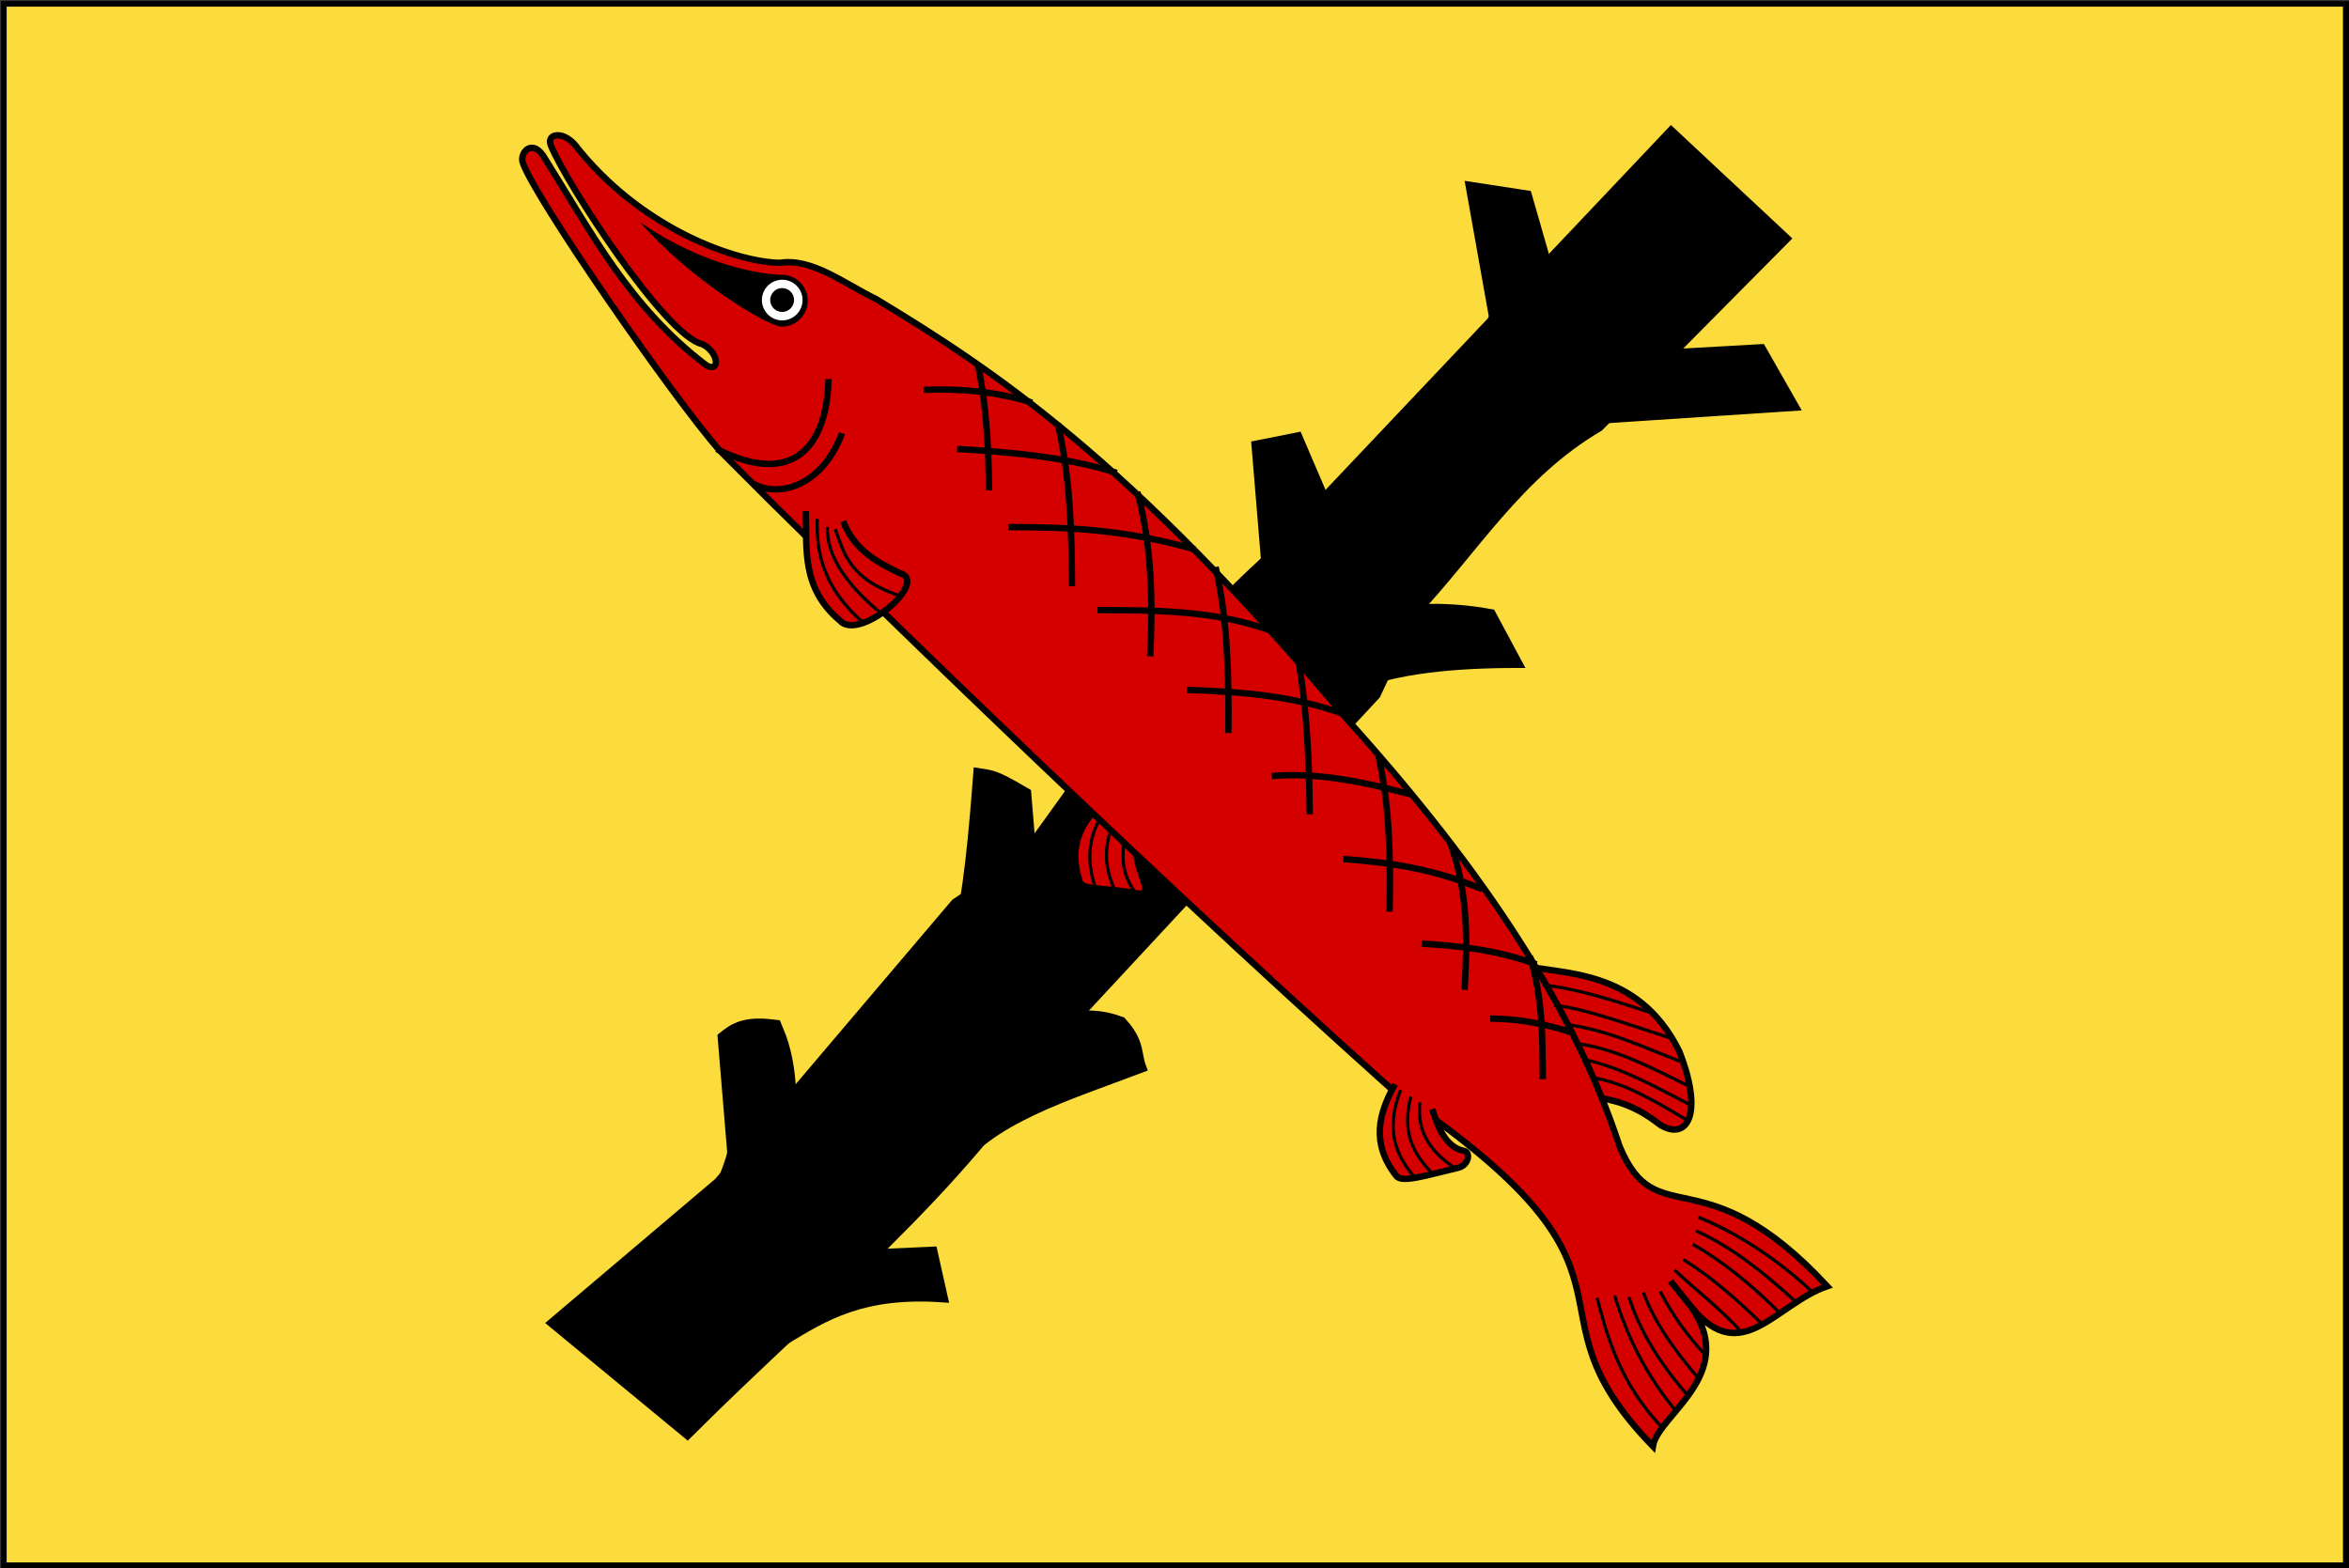 <?xml version="1.0" encoding="UTF-8" standalone="no"?>
<!-- Created with Inkscape (http://www.inkscape.org/) -->

<svg
   xmlns:dc="http://purl.org/dc/elements/1.1/"
   xmlns:cc="http://creativecommons.org/ns#"
   xmlns:rdf="http://www.w3.org/1999/02/22-rdf-syntax-ns#"
   xmlns:svg="http://www.w3.org/2000/svg"
   xmlns="http://www.w3.org/2000/svg"
   xmlns:sodipodi="http://sodipodi.sourceforge.net/DTD/sodipodi-0.dtd"
   xmlns:inkscape="http://www.inkscape.org/namespaces/inkscape"
   id="svg2"
   version="1.1"
   inkscape:version="0.48.4 r9939"
   width="602"
   height="402"
   sodipodi:docname="Vlajka obce Kurdějov.svg"
   inkscape:export-filename="D:\Dokumenty\Wikipedie\_Wikiměsto 2015 Hustopeče\Znaky ostatní\Kurdějov\Vlajka obce Kurdějov.png"
   inkscape:export-xdpi="360"
   inkscape:export-ydpi="360">
  <rect width="100%" height="100%" fill="#333333" stroke="none"/>
  <defs
     id="defs6" />
  <sodipodi:namedview
     pagecolor="#ffffff"
     bordercolor="#666666"
     borderopacity="1"
     objecttolerance="10"
     gridtolerance="10"
     guidetolerance="10"
     inkscape:pageopacity="0"
     inkscape:pageshadow="2"
     inkscape:window-width="1280"
     inkscape:window-height="971"
     id="namedview4"
     showgrid="false"
     inkscape:zoom="0.70710678"
     inkscape:cx="279.4658"
     inkscape:cy="191.83816"
     inkscape:window-x="-8"
     inkscape:window-y="-8"
     inkscape:window-maximized="1"
     inkscape:current-layer="layer3"
     fit-margin-top="0"
     fit-margin-left="0"
     fit-margin-right="0"
     fit-margin-bottom="0" />
  <g
     inkscape:groupmode="layer"
     id="layer1"
     inkscape:label="Podklad"
     style="display:inline"
     transform="translate(1.094,-0.75)"
     sodipodi:insensitive="true">
    <rect
       style="fill:#fcdb3c;fill-opacity:1;fill-rule:evenodd;stroke:#000000;stroke-width:1.414;stroke-opacity:1;marker:none;visibility:visible;display:inline;overflow:visible;enable-background:accumulate"
       id="red_part2-7"
       width="600.994"
       height="400.997"
       x="-0.094"
       y="1.748" />
    <path
       inkscape:connector-curvature="0"
       style="fill:#000000;fill-opacity:0;fill-rule:evenodd;stroke:#000000;stroke-width:1;stroke-miterlimit:4;stroke-opacity:1;stroke-dasharray:none;marker:none;visibility:visible;display:inline;overflow:visible;enable-background:accumulate"
       d="m -0.094,1.75 0,400 300,0 300,0 0,-200 0,-200 -300,0 -300,0 z"
       id="rect3094-1" />
  </g>
  <g
     inkscape:groupmode="layer"
     id="layer2"
     inkscape:label="Rám"
     style="display:inline"
     transform="translate(1.094,-0.75)"
     sodipodi:insensitive="true">
    <path
       inkscape:connector-curvature="0"
       style="fill:#000000;fill-opacity:0;fill-rule:evenodd;stroke:#000000;stroke-width:1;stroke-miterlimit:4;stroke-opacity:1;stroke-dasharray:none;marker:none;visibility:visible;display:inline;overflow:visible;enable-background:accumulate"
       d="m -0.094,1.75 0,400 300,0 300,0 0,-200 0,-200 -300,0 -300,0 z"
       id="rect3094" />
  </g>
  <g
     inkscape:groupmode="layer"
     id="layer3"
     inkscape:label="Prvky"
     style="display:inline"
     transform="translate(1.094,-0.75)"
     sodipodi:insensitive="true">
    <g
       style="fill:#000000;display:inline"
       transform="matrix(-0.625,0.643,0.972,0.82,10.76,-544.837)"
       inkscape:label="Calque 1"
       id="use2914">
      <g
         id="g3240"
         transform="matrix(0.455,-0.829,0.709,0.532,181.64,678.948)"
         style="fill:#000000;stroke:#000000;stroke-width:4.115;stroke-miterlimit:4;stroke-opacity:1;stroke-dasharray:none;display:inline">
        <path
           inkscape:connector-curvature="0"
           style="fill:#000000;fill-rule:evenodd;stroke:#000000;stroke-width:4.115;stroke-linecap:butt;stroke-linejoin:miter;stroke-miterlimit:4;stroke-opacity:1;stroke-dasharray:none;display:inline"
           d="m 114.861,-54.41 -23.838,18.278 31.638,48.665 17.253,26.538 c 20.379,22.324 32.703,49.48 48.477,74.567 l 10.853,28.061 85.123,136.734 c 24.173,51.914 62.564,102.728 96.218,154.167 L 409.162,414.982 366.327,356.174 303.325,248.648 286.471,228.774 C 266.519,191.025 248.069,153.151 222.225,115.893 L 114.861,-54.41 z"
           id="path3242"
           sodipodi:nodetypes="cccccccccccccc" />
        <path
           inkscape:connector-curvature="0"
           style="fill:#000000;fill-rule:evenodd;stroke:#000000;stroke-width:4.115;stroke-linecap:butt;stroke-linejoin:miter;stroke-miterlimit:4;stroke-opacity:1;stroke-dasharray:none;display:inline"
           d="m 344.146,367.869 -26.648,-12.989 -1.361,10.85 c 19.532,6.85 29.245,18.038 39.053,28.982"
           id="path3244"
           sodipodi:nodetypes="cccc" />
        <path
           inkscape:connector-curvature="0"
           style="fill:#000000;fill-rule:evenodd;stroke:#000000;stroke-width:4.115;stroke-linecap:butt;stroke-linejoin:miter;stroke-miterlimit:4;stroke-opacity:1;stroke-dasharray:none;display:inline"
           d="m 375.247,382.306 c 0,0 -12.687,-33.434 -12.687,-36.438 0,-3.004 0,-33.045 0,-33.045 -2.655,-3.51 -5.312,-7.02 -12.016,-9.012 -3.09,9.356 -1.639,23.241 -0.194,32.093"
           id="path3246"
           sodipodi:nodetypes="csccc" />
        <path
           inkscape:connector-curvature="0"
           style="fill:#000000;fill-rule:evenodd;stroke:#000000;stroke-width:4.115;stroke-linecap:butt;stroke-linejoin:miter;stroke-miterlimit:4;stroke-opacity:1;stroke-dasharray:none;display:inline"
           d="m 304.315,261.753 c -4.356,-17.687 -6.68,-35.881 -9.012,-54.074 -3.123,-0.736 -3.367,-1.18 -9.489,0.583 l 0,25.501"
           id="path3248"
           sodipodi:nodetypes="cccc" />
        <path
           inkscape:connector-curvature="0"
           style="fill:#000000;fill-rule:evenodd;stroke:#000000;stroke-width:4.115;stroke-linecap:butt;stroke-linejoin:miter;stroke-miterlimit:4;stroke-opacity:1;stroke-dasharray:none;display:inline"
           d="m 292.902,284.532 c -5.969,-7.319 -16.381,-18.266 -26.279,-18.219 -3.311,3.487 -2.207,6.974 -3.199,10.461 18.593,16.211 38.893,31.884 48.066,51.07"
           id="path3250"
           sodipodi:nodetypes="cccc" />
        <path
           inkscape:connector-curvature="0"
           style="fill:#000000;fill-rule:evenodd;stroke:#000000;stroke-width:4.115;stroke-linecap:butt;stroke-linejoin:miter;stroke-miterlimit:4;stroke-opacity:1;stroke-dasharray:none;display:inline"
           d="m 221.367,123.564 0,-42.058 -9.012,-6.008 -6.008,18.025"
           id="path3252" />
        <path
           inkscape:connector-curvature="0"
           style="fill:#000000;fill-rule:evenodd;stroke:#000000;stroke-width:4.115;stroke-linecap:butt;stroke-linejoin:miter;stroke-miterlimit:4;stroke-opacity:1;stroke-dasharray:none;display:inline"
           d="m 197.139,121.921 c 0,0 -3.093,-3.08 -7.365,-6.115 -1.534,-1.09 -3.221,-2.174 -4.971,-3.107 -7.345,-3.916 -15.673,-5.712 -15.673,-5.712 l -4.842,10.568 c 15.495,6.742 29.617,14.423 40.521,24.307 3.973,3.601 7.519,7.495 10.549,11.742"
           id="path3254"
           sodipodi:nodetypes="cssccsc" />
        <path
           inkscape:connector-curvature="0"
           style="fill:#000000;fill-rule:evenodd;stroke:#000000;stroke-width:4.115;stroke-linecap:butt;stroke-linejoin:miter;stroke-miterlimit:4;stroke-opacity:1;stroke-dasharray:none;display:inline"
           d="m 167.769,44.096 -6.485,-25.676 3.004,-36.049 -12.016,-3.004 -5.337,28.719"
           id="path3256"
           sodipodi:nodetypes="ccccc" />
        <path
           inkscape:connector-curvature="0"
           style="fill:#000000;fill-rule:evenodd;stroke:#000000;stroke-width:4.115;stroke-linecap:butt;stroke-linejoin:miter;stroke-miterlimit:4;stroke-opacity:1;stroke-dasharray:none;display:inline"
           d="M 134.247,18.42 98.198,0.395 92.19,12.411 146.565,40.226"
           id="path3258"
           sodipodi:nodetypes="cccc" />
      </g>
    </g>
    <g
       transform="matrix(0.818,0,0,0.818,111.924,13.786)"
       style="display:inline"
       id="g3068">
      <g
         id="g3889"
         transform="translate(-19.311,-44.77)">
        <path
           style="color:#000000;fill:#d40000;fill-opacity:1;fill-rule:evenodd;stroke:#000000;stroke-width:2;stroke-linecap:butt;stroke-linejoin:miter;stroke-miterlimit:4;stroke-opacity:1;stroke-dasharray:none;stroke-dashoffset:0;marker:none;visibility:visible;display:inline;overflow:visible"
           d="m 380.07,372.464 c 6.417,0.983 12.946,2.304 21.213,8.839 8.38,5.094 13.771,-3.216 6.01,-22.981 -13.086,-26.591 -37.444,-23.964 -50.205,-27.224"
           id="path5115"
           sodipodi:nodetypes="cccc"
           inkscape:connector-curvature="0" />
        <path
           style="color:#000000;fill:#d40000;fill-opacity:1;fill-rule:evenodd;stroke:#000000;stroke-width:2;stroke-linecap:butt;stroke-linejoin:miter;stroke-miterlimit:4;stroke-opacity:1;stroke-dasharray:none;stroke-dashoffset:0;marker:none;visibility:visible;display:inline;overflow:visible"
           d="m 228.863,278.505 c -8.005,6.342 -13.469,13.981 -9.495,26.434 0.635,2.879 7.362,1.893 17.7,3.76 7.322,1.323 -1.991,-8.175 0.085,-18.373"
           id="path4226"
           sodipodi:nodetypes="ccsc"
           inkscape:connector-curvature="0" />
        <path
           style="fill:none;stroke:#000000;stroke-width:1px;stroke-linecap:butt;stroke-linejoin:miter;stroke-opacity:1;display:inline"
           d="m 224.561,307.533 c -3.956,-10.703 -1.928,-19.916 5.388,-27.812"
           id="path4228"
           sodipodi:nodetypes="cc"
           inkscape:connector-curvature="0" />
        <path
           style="fill:none;stroke:#000000;stroke-width:1px;stroke-linecap:butt;stroke-linejoin:miter;stroke-opacity:1;display:inline"
           d="m 231.335,282.195 c -2.585,8.055 -5.992,14.346 -0.886,25.685"
           id="path4230"
           sodipodi:nodetypes="cc"
           inkscape:connector-curvature="0" />
        <path
           style="fill:none;stroke:#000000;stroke-width:1px;stroke-linecap:butt;stroke-linejoin:miter;stroke-opacity:1;display:inline"
           d="m 234.228,286.818 c -0.971,6.988 -3.256,13.82 2.762,21.922"
           id="path4232"
           sodipodi:nodetypes="cc"
           inkscape:connector-curvature="0" />
        <g
           id="g7112"
           transform="translate(-0.064,-7.5)"
           style="stroke:#000000;stroke-opacity:1" />
        <path
           style="fill:#d40000;fill-opacity:1;fill-rule:evenodd;stroke:#000000;stroke-width:2;stroke-linecap:butt;stroke-linejoin:miter;stroke-miterlimit:4;stroke-opacity:1;stroke-dasharray:none"
           d="M 399,482 C 354.839,436.608 406.042,429.748 317,370 232.449,294.254 138.515,202.217 106.671,170.059 91.988,153.41 49.102,91.443 45,80 c -1.337,-3.214 3.054,-8.384 6.972,-1.339 14.302,22.718 26.397,46.461 50.558,64.7 4.317,2.297 3.807,-4.244 -1.414,-6.718 -11.455,-2.495 -42.551,-50.323 -47.376,-62.225 -1.444,-3.529 3.347,-4.808 7.425,-0.354 20.734,26.671 50.88,36.928 64.347,37.123 10.017,-1.58 20.035,6.448 30.052,11.314 35.994,21.783 79.515,50.136 147.432,131.522 43.919,48.669 71.614,91.64 85.56,133.997 11.61,27.977 26.055,1.854 65.054,43.841 -16.157,5.588 -26.799,25.53 -42.363,6.819 C 425.68,459.67 400.513,472.31 399,482 z"
           id="path1536"
           sodipodi:nodetypes="cccccccccccccccc"
           inkscape:connector-curvature="0" />
        <path
           style="color:#000000;fill:none;stroke:#000000;stroke-width:2;stroke-linecap:butt;stroke-linejoin:miter;stroke-miterlimit:4;stroke-opacity:1;stroke-dasharray:none;stroke-dashoffset:0;marker:none;visibility:visible;display:inline;overflow:visible"
           d="M 412.75,440.5 404.5,430.25"
           id="path4158"
           sodipodi:nodetypes="cc"
           inkscape:connector-curvature="0" />
        <path
           style="color:#000000;fill:none;stroke:#000000;stroke-width:1;stroke-linecap:butt;stroke-linejoin:miter;stroke-miterlimit:4;stroke-opacity:1;stroke-dasharray:none;stroke-dashoffset:0;marker:none;visibility:visible;display:inline;overflow:visible"
           d="m 381.5,435.5 c 3.549,13.5 7.549,27 20.25,40.5"
           id="path4160"
           sodipodi:nodetypes="cc"
           inkscape:connector-curvature="0" />
        <path
           style="color:#000000;fill:none;stroke:#000000;stroke-width:1;stroke-linecap:butt;stroke-linejoin:miter;stroke-miterlimit:4;stroke-opacity:1;stroke-dasharray:none;stroke-dashoffset:0;marker:none;visibility:visible;display:inline;overflow:visible"
           d="m 387,434.75 c 3.774,12.377 9.494,24.538 19.25,36.25"
           id="path4162"
           sodipodi:nodetypes="cc"
           inkscape:connector-curvature="0" />
        <path
           style="color:#000000;fill:none;stroke:#000000;stroke-width:1;stroke-linecap:butt;stroke-linejoin:miter;stroke-miterlimit:4;stroke-opacity:1;stroke-dasharray:none;stroke-dashoffset:0;marker:none;visibility:visible;display:inline;overflow:visible"
           d="m 391.5,435.25 c 3.285,10.5 9.715,21 19,31.5"
           id="path4164"
           sodipodi:nodetypes="cc"
           inkscape:connector-curvature="0" />
        <path
           style="color:#000000;fill:none;stroke:#000000;stroke-width:1;stroke-linecap:butt;stroke-linejoin:miter;stroke-miterlimit:4;stroke-opacity:1;stroke-dasharray:none;stroke-dashoffset:0;marker:none;visibility:visible;display:inline;overflow:visible"
           d="m 396,433.75 c 3.327,9.167 9.769,18.333 17.75,27.5"
           id="path4166"
           sodipodi:nodetypes="cc"
           inkscape:connector-curvature="0" />
        <path
           style="color:#000000;fill:none;stroke:#000000;stroke-width:1;stroke-linecap:butt;stroke-linejoin:miter;stroke-miterlimit:4;stroke-opacity:1;stroke-dasharray:none;stroke-dashoffset:0;marker:none;visibility:visible;display:inline;overflow:visible"
           d="m 401.311,433.5 c 3.555,6.977 8.367,13.833 14.439,20.25"
           id="path4168"
           sodipodi:nodetypes="cc"
           inkscape:connector-curvature="0" />
        <path
           style="color:#000000;fill:none;stroke:#000000;stroke-width:1;stroke-linecap:butt;stroke-linejoin:miter;stroke-miterlimit:4;stroke-opacity:1;stroke-dasharray:none;stroke-dashoffset:0;marker:none;visibility:visible;display:inline;overflow:visible"
           d="m 405.75,426.75 c 6.418,6.079 14.498,12.171 21.25,19.75"
           id="path4170"
           sodipodi:nodetypes="cc"
           inkscape:connector-curvature="0" />
        <path
           style="color:#000000;fill:none;stroke:#000000;stroke-width:1;stroke-linecap:butt;stroke-linejoin:miter;stroke-miterlimit:4;stroke-opacity:1;stroke-dasharray:none;stroke-dashoffset:0;marker:none;visibility:visible;display:inline;overflow:visible"
           d="m 408.5,423.5 c 9.136,5.629 17.184,12.891 25,20.5"
           id="path4172"
           sodipodi:nodetypes="cc"
           inkscape:connector-curvature="0" />
        <path
           style="color:#000000;fill:none;stroke:#000000;stroke-width:1;stroke-linecap:butt;stroke-linejoin:miter;stroke-miterlimit:4;stroke-opacity:1;stroke-dasharray:none;stroke-dashoffset:0;marker:none;visibility:visible;display:inline;overflow:visible"
           d="m 411.5,418.75 c 9.083,5.08 18.167,12.422 27.25,21.5"
           id="path4174"
           sodipodi:nodetypes="cc"
           inkscape:connector-curvature="0" />
        <path
           style="color:#000000;fill:none;stroke:#000000;stroke-width:1;stroke-linecap:butt;stroke-linejoin:miter;stroke-miterlimit:4;stroke-opacity:1;stroke-dasharray:none;stroke-dashoffset:0;marker:none;visibility:visible;display:inline;overflow:visible"
           d="m 412.5,414.5 c 11.117,4.983 21.207,13.046 31,22"
           id="path4176"
           sodipodi:nodetypes="cc"
           inkscape:connector-curvature="0" />
        <path
           style="color:#000000;fill:none;stroke:#000000;stroke-width:1;stroke-linecap:butt;stroke-linejoin:miter;stroke-miterlimit:4;stroke-opacity:1;stroke-dasharray:none;stroke-dashoffset:0;marker:none;visibility:visible;display:inline;overflow:visible"
           d="m 413.25,410.25 c 11.156,4.355 25.259,13.315 36,23.75"
           id="path4178"
           sodipodi:nodetypes="cc"
           inkscape:connector-curvature="0" />
        <path
           style="color:#000000;fill:none;stroke:#000000;stroke-width:2;stroke-linecap:butt;stroke-linejoin:miter;stroke-miterlimit:4;stroke-opacity:1;stroke-dasharray:none;stroke-dashoffset:0;marker:none;visibility:visible;display:inline;overflow:visible"
           d="m 364.5,367 c -0.039,-12.833 -0.059,-25.667 -4,-38.5"
           id="path4180"
           sodipodi:nodetypes="cc"
           inkscape:connector-curvature="0" />
        <path
           style="color:#000000;fill:none;stroke:#000000;stroke-width:2;stroke-linecap:butt;stroke-linejoin:miter;stroke-miterlimit:4;stroke-opacity:1;stroke-dasharray:none;stroke-dashoffset:0;marker:none;visibility:visible;display:inline;overflow:visible"
           d="m 340,339 c 0.897,-15.333 1.166,-30.667 -4.5,-46"
           id="path4182"
           sodipodi:nodetypes="cc"
           inkscape:connector-curvature="0" />
        <path
           style="color:#000000;fill:none;stroke:#000000;stroke-width:2;stroke-linecap:butt;stroke-linejoin:miter;stroke-miterlimit:4;stroke-opacity:1;stroke-dasharray:none;stroke-dashoffset:0;marker:none;visibility:visible;display:inline;overflow:visible"
           d="m 316.5,314.5 c 0.322,-16.333 0.126,-32.667 -3.5,-49"
           id="path4184"
           sodipodi:nodetypes="cc"
           inkscape:connector-curvature="0" />
        <path
           style="color:#000000;fill:none;stroke:#000000;stroke-width:2;stroke-linecap:butt;stroke-linejoin:miter;stroke-miterlimit:4;stroke-opacity:1;stroke-dasharray:none;stroke-dashoffset:0;marker:none;visibility:visible;display:inline;overflow:visible"
           d="m 291.5,284 c -0.187,-15.51 -0.684,-31.175 -3.5,-48"
           id="path4186"
           sodipodi:nodetypes="cc"
           inkscape:connector-curvature="0" />
        <path
           style="color:#000000;fill:none;stroke:#000000;stroke-width:2;stroke-linecap:butt;stroke-linejoin:miter;stroke-miterlimit:4;stroke-opacity:1;stroke-dasharray:none;stroke-dashoffset:0;marker:none;visibility:visible;display:inline;overflow:visible"
           d="m 266,258.5 c 0.178,-17.837 -0.226,-35.48 -4,-52"
           id="path4188"
           sodipodi:nodetypes="cc"
           inkscape:connector-curvature="0" />
        <path
           style="color:#000000;fill:none;stroke:#000000;stroke-width:2;stroke-linecap:butt;stroke-linejoin:miter;stroke-miterlimit:4;stroke-opacity:1;stroke-dasharray:none;stroke-dashoffset:0;marker:none;visibility:visible;display:inline;overflow:visible"
           d="m 241.5,234.5 c 0.884,-17.721 0.419,-35.105 -4,-51.5"
           id="path4190"
           sodipodi:nodetypes="cc"
           inkscape:connector-curvature="0" />
        <path
           style="color:#000000;fill:none;stroke:#000000;stroke-width:2;stroke-linecap:butt;stroke-linejoin:miter;stroke-miterlimit:4;stroke-opacity:1;stroke-dasharray:none;stroke-dashoffset:0;marker:none;visibility:visible;display:inline;overflow:visible"
           d="m 217,212.5 c -0.102,-17 -0.47,-34 -4.5,-51"
           id="path4192"
           sodipodi:nodetypes="cc"
           inkscape:connector-curvature="0" />
        <path
           style="color:#000000;fill:none;stroke:#000000;stroke-width:2;stroke-linecap:butt;stroke-linejoin:miter;stroke-miterlimit:4;stroke-opacity:1;stroke-dasharray:none;stroke-dashoffset:0;marker:none;visibility:visible;display:inline;overflow:visible"
           d="m 191,182.5 c -0.118,-13.167 -0.739,-26.333 -3.5,-39.5"
           id="path4194"
           sodipodi:nodetypes="cc"
           inkscape:connector-curvature="0" />
        <path
           style="color:#000000;fill:none;stroke:#000000;stroke-width:2;stroke-linecap:butt;stroke-linejoin:miter;stroke-miterlimit:4;stroke-opacity:1;stroke-dasharray:none;stroke-dashoffset:0;marker:none;visibility:visible;display:inline;overflow:visible"
           d="m 170.5,151 c 11.333,-0.471 22.667,0.478 34,4"
           id="path4196"
           sodipodi:nodetypes="cc"
           inkscape:connector-curvature="0" />
        <path
           style="color:#000000;fill:none;stroke:#000000;stroke-width:2;stroke-linecap:butt;stroke-linejoin:miter;stroke-miterlimit:4;stroke-opacity:1;stroke-dasharray:none;stroke-dashoffset:0;marker:none;visibility:visible;display:inline;overflow:visible"
           d="m 181,169.5 c 17.159,1.024 34.157,2.53 50,7.5"
           id="path4198"
           sodipodi:nodetypes="cc"
           inkscape:connector-curvature="0" />
        <path
           style="color:#000000;fill:none;stroke:#000000;stroke-width:2;stroke-linecap:butt;stroke-linejoin:miter;stroke-miterlimit:4;stroke-opacity:1;stroke-dasharray:none;stroke-dashoffset:0;marker:none;visibility:visible;display:inline;overflow:visible"
           d="m 197,194 c 17.653,0.024 35.613,0.433 58.5,7"
           id="path4200"
           sodipodi:nodetypes="cc"
           inkscape:connector-curvature="0" />
        <path
           style="color:#000000;fill:none;stroke:#000000;stroke-width:2;stroke-linecap:butt;stroke-linejoin:miter;stroke-miterlimit:4;stroke-opacity:1;stroke-dasharray:none;stroke-dashoffset:0;marker:none;visibility:visible;display:inline;overflow:visible"
           d="m 225,220 c 18.167,0.055 36.333,-0.046 54.5,6.5"
           id="path4202"
           sodipodi:nodetypes="cc"
           inkscape:connector-curvature="0" />
        <path
           style="color:#000000;fill:none;stroke:#000000;stroke-width:2;stroke-linecap:butt;stroke-linejoin:miter;stroke-miterlimit:4;stroke-opacity:1;stroke-dasharray:none;stroke-dashoffset:0;marker:none;visibility:visible;display:inline;overflow:visible"
           d="m 253,245 c 16.333,0.545 32.667,1.697 49,7.5"
           id="path4204"
           sodipodi:nodetypes="cc"
           inkscape:connector-curvature="0" />
        <path
           style="color:#000000;fill:none;stroke:#000000;stroke-width:2;stroke-linecap:butt;stroke-linejoin:miter;stroke-miterlimit:4;stroke-opacity:1;stroke-dasharray:none;stroke-dashoffset:0;marker:none;visibility:visible;display:inline;overflow:visible"
           d="m 279.5,272 c 14.833,-1.26 29.667,1.991 44.5,6"
           id="path4206"
           sodipodi:nodetypes="cc"
           inkscape:connector-curvature="0" />
        <path
           style="color:#000000;fill:none;stroke:#000000;stroke-width:2;stroke-linecap:butt;stroke-linejoin:miter;stroke-miterlimit:4;stroke-opacity:1;stroke-dasharray:none;stroke-dashoffset:0;marker:none;visibility:visible;display:inline;overflow:visible"
           d="m 302,298 c 14.5,1.038 29,3.172 43.5,9.5"
           id="path4208"
           sodipodi:nodetypes="cc"
           inkscape:connector-curvature="0" />
        <path
           style="color:#000000;fill:none;stroke:#000000;stroke-width:2;stroke-linecap:butt;stroke-linejoin:miter;stroke-miterlimit:4;stroke-opacity:1;stroke-dasharray:none;stroke-dashoffset:0;marker:none;visibility:visible;display:inline;overflow:visible"
           d="m 326.5,324.5 c 11.518,0.721 23.169,1.84 36,6.5"
           id="path4210"
           sodipodi:nodetypes="cc"
           inkscape:connector-curvature="0" />
        <path
           style="color:#000000;fill:none;stroke:#000000;stroke-width:2;stroke-linecap:butt;stroke-linejoin:miter;stroke-miterlimit:4;stroke-opacity:1;stroke-dasharray:none;stroke-dashoffset:0;marker:none;visibility:visible;display:inline;overflow:visible"
           d="m 348,348 c 9.406,0.021 17.924,1.819 26,4.5"
           id="path4212"
           sodipodi:nodetypes="cc"
           inkscape:connector-curvature="0" />
        <path
           style="color:#000000;fill:none;stroke:#000000;stroke-width:2;stroke-linecap:butt;stroke-linejoin:miter;stroke-miterlimit:4;stroke-opacity:1;stroke-dasharray:none;stroke-dashoffset:0;marker:none;visibility:visible;display:inline;overflow:visible"
           d="m 140.714,147.604 c -0.339,18.993 -9.521,34.812 -35.002,21.92"
           id="path4214"
           sodipodi:nodetypes="cc"
           inkscape:connector-curvature="0" />
        <path
           style="color:#000000;fill:none;stroke:#000000;stroke-width:2;stroke-linecap:butt;stroke-linejoin:miter;stroke-miterlimit:4;stroke-opacity:1;stroke-dasharray:none;stroke-dashoffset:0;marker:none;visibility:visible;display:inline;overflow:visible"
           d="m 144.957,164.575 c -6.492,17.185 -20.283,20.073 -27.577,15.91"
           id="path4216"
           sodipodi:nodetypes="cc"
           inkscape:connector-curvature="0" />
        <path
           style="color:#000000;fill:#d40000;fill-opacity:1;fill-rule:evenodd;stroke:#000000;stroke-width:2;stroke-linecap:butt;stroke-linejoin:miter;stroke-miterlimit:4;stroke-opacity:1;stroke-dasharray:none;stroke-dashoffset:0;marker:none;visibility:visible;display:inline;overflow:visible"
           d="m 318.198,368.575 c -5.173,9.168 -7.569,18.534 0.354,28.638 1.57,2.449 9.316,-0.069 19.445,-2.475 3.363,-0.799 3.996,-4.956 1.768,-5.303 -5.695,-1.087 -8.26,-7.696 -9.899,-13.081"
           id="path4218"
           sodipodi:nodetypes="ccscc"
           inkscape:connector-curvature="0" />
        <path
           style="fill:none;stroke:#000000;stroke-width:1px;stroke-linecap:butt;stroke-linejoin:miter;stroke-opacity:1"
           d="m 324.208,397.566 c -7.305,-8.466 -8.251,-16.872 -4.243,-27.224"
           id="path4220"
           sodipodi:nodetypes="cc"
           inkscape:connector-curvature="0" />
        <path
           style="fill:none;stroke:#000000;stroke-width:1px;stroke-linecap:butt;stroke-linejoin:miter;stroke-opacity:1"
           d="m 323.148,372.464 c -2.084,8.603 -1.507,15.792 7.071,24.395"
           id="path4222"
           sodipodi:nodetypes="cc"
           inkscape:connector-curvature="0" />
        <path
           style="fill:none;stroke:#000000;stroke-width:1px;stroke-linecap:butt;stroke-linejoin:miter;stroke-opacity:1"
           d="m 325.976,374.232 c -0.614,6.953 0.861,13.906 11.314,20.86"
           id="path4224"
           sodipodi:nodetypes="cc"
           inkscape:connector-curvature="0" />
        <path
           style="color:#000000;fill:#d40000;fill-opacity:1;fill-rule:evenodd;stroke:#000000;stroke-width:2;stroke-linecap:butt;stroke-linejoin:miter;stroke-miterlimit:4;stroke-opacity:1;stroke-dasharray:none;stroke-dashoffset:0;marker:none;visibility:visible;display:inline;overflow:visible"
           d="m 133.643,188.97 c 0.229,11.94 -1.379,24.163 10.607,34.295 5.966,6.888 28.458,-12.416 18.738,-14.849 -7.167,-3.509 -14.204,-7.215 -17.678,-16.263"
           id="path4234"
           sodipodi:nodetypes="cccc"
           inkscape:connector-curvature="0" />
        <path
           style="fill:none;stroke:#000000;stroke-width:1px;stroke-linecap:butt;stroke-linejoin:miter;stroke-opacity:1"
           d="m 142.836,194.627 c 2.818,7.922 4.69,16.033 21.213,21.213"
           id="path4236"
           sodipodi:nodetypes="cc"
           inkscape:connector-curvature="0" />
        <path
           style="fill:none;stroke:#000000;stroke-width:1px;stroke-linecap:butt;stroke-linejoin:miter;stroke-opacity:1"
           d="m 140.361,193.92 c -0.267,9.075 5.929,18.149 16.971,27.224"
           id="path4238"
           sodipodi:nodetypes="cc"
           inkscape:connector-curvature="0" />
        <path
           style="fill:none;stroke:#000000;stroke-width:1px;stroke-linecap:butt;stroke-linejoin:miter;stroke-opacity:1"
           d="m 137.179,191.445 c -0.344,10.96 2.098,21.92 14.849,32.88"
           id="path4240"
           sodipodi:nodetypes="cc"
           inkscape:connector-curvature="0" />
        <path
           style="fill:none;stroke:#000000;stroke-width:1px;stroke-linecap:butt;stroke-linejoin:miter;stroke-opacity:1"
           d="m 398.808,346.301 c -11.739,-3.868 -23.476,-7.732 -34.295,-8.839"
           id="path5117"
           sodipodi:nodetypes="cc"
           inkscape:connector-curvature="0" />
        <path
           style="fill:none;stroke:#000000;stroke-width:1px;stroke-linecap:butt;stroke-linejoin:miter;stroke-opacity:1"
           d="m 405.526,354.433 c -13.45,-4.301 -28.433,-9.83 -37.477,-10.607"
           id="path5119"
           sodipodi:nodetypes="cc"
           inkscape:connector-curvature="0" />
        <path
           style="fill:none;stroke:#000000;stroke-width:1px;stroke-linecap:butt;stroke-linejoin:miter;stroke-opacity:1"
           d="m 408.708,361.858 c -11.917,-4.517 -23.108,-10.122 -36.77,-12.021"
           id="path5121"
           sodipodi:nodetypes="cc"
           inkscape:connector-curvature="0" />
        <path
           style="fill:none;stroke:#000000;stroke-width:1px;stroke-linecap:butt;stroke-linejoin:miter;stroke-opacity:1"
           d="M 411.183,369.636 C 399.162,363.677 387.141,357.255 375.12,355.847"
           id="path5123"
           sodipodi:nodetypes="cc"
           inkscape:connector-curvature="0" />
        <path
           style="fill:none;stroke:#000000;stroke-width:1px;stroke-linecap:butt;stroke-linejoin:miter;stroke-opacity:1"
           d="M 411.183,375.293 C 399.869,369.415 388.555,363.048 377.241,360.797"
           id="path5125"
           sodipodi:nodetypes="cc"
           inkscape:connector-curvature="0" />
        <path
           style="fill:none;stroke:#000000;stroke-width:1px;stroke-linecap:butt;stroke-linejoin:miter;stroke-opacity:1"
           d="m 409.768,379.889 c -10.017,-5.998 -20.035,-12.035 -30.052,-13.435"
           id="path5127"
           sodipodi:nodetypes="cc"
           inkscape:connector-curvature="0" />
        <path
           transform="matrix(1.278,0,0,1.278,-35.689,10.775)"
           style="color:#000000;fill:#000000;fill-opacity:1;fill-rule:evenodd;stroke:none;stroke-width:2;marker:none;visibility:visible;display:inline;overflow:visible"
           d="m 132.936,87.854 c 0,3.513 -2.851,6.364 -6.364,6.364 -3.513,0 -22.689,-11.705 -34.863,-25.733 16.325,11.429 31.351,13.005 34.863,13.005 3.482,0 6.316,2.795 6.363,6.277"
           id="path6879"
           sodipodi:nodetypes="cscsc"
           inkscape:connector-curvature="0" />
        <path
           sodipodi:type="arc"
           style="color:#000000;fill:#ffffff;fill-opacity:1;fill-rule:evenodd;stroke:none;stroke-width:2;marker:none;visibility:visible;display:inline;overflow:visible"
           id="path6002"
           sodipodi:cx="126.57211"
           sodipodi:cy="87.853676"
           sodipodi:rx="6.3639612"
           sodipodi:ry="6.3639612"
           d="m 132.936,87.854 a 6.364,6.364 0 1 1 -6e-4,-0.087"
           sodipodi:start="0"
           sodipodi:end="6.2694473"
           sodipodi:open="true"
           transform="translate(-0.354,35.002)" />
        <path
           sodipodi:type="arc"
           style="color:#000000;fill:#000000;fill-opacity:1;fill-rule:evenodd;stroke:none;stroke-width:2;marker:none;visibility:visible;display:inline;overflow:visible"
           id="path6877"
           sodipodi:cx="126.57211"
           sodipodi:cy="87.853676"
           sodipodi:rx="6.3639612"
           sodipodi:ry="6.3639612"
           d="m 132.936,87.854 a 6.364,6.364 0 1 1 -6e-4,-0.087"
           sodipodi:start="0"
           sodipodi:end="6.2694473"
           sodipodi:open="true"
           transform="matrix(0.586,0,0,0.586,52.021,71.355)" />
      </g>
    </g>
  </g>
</svg>
